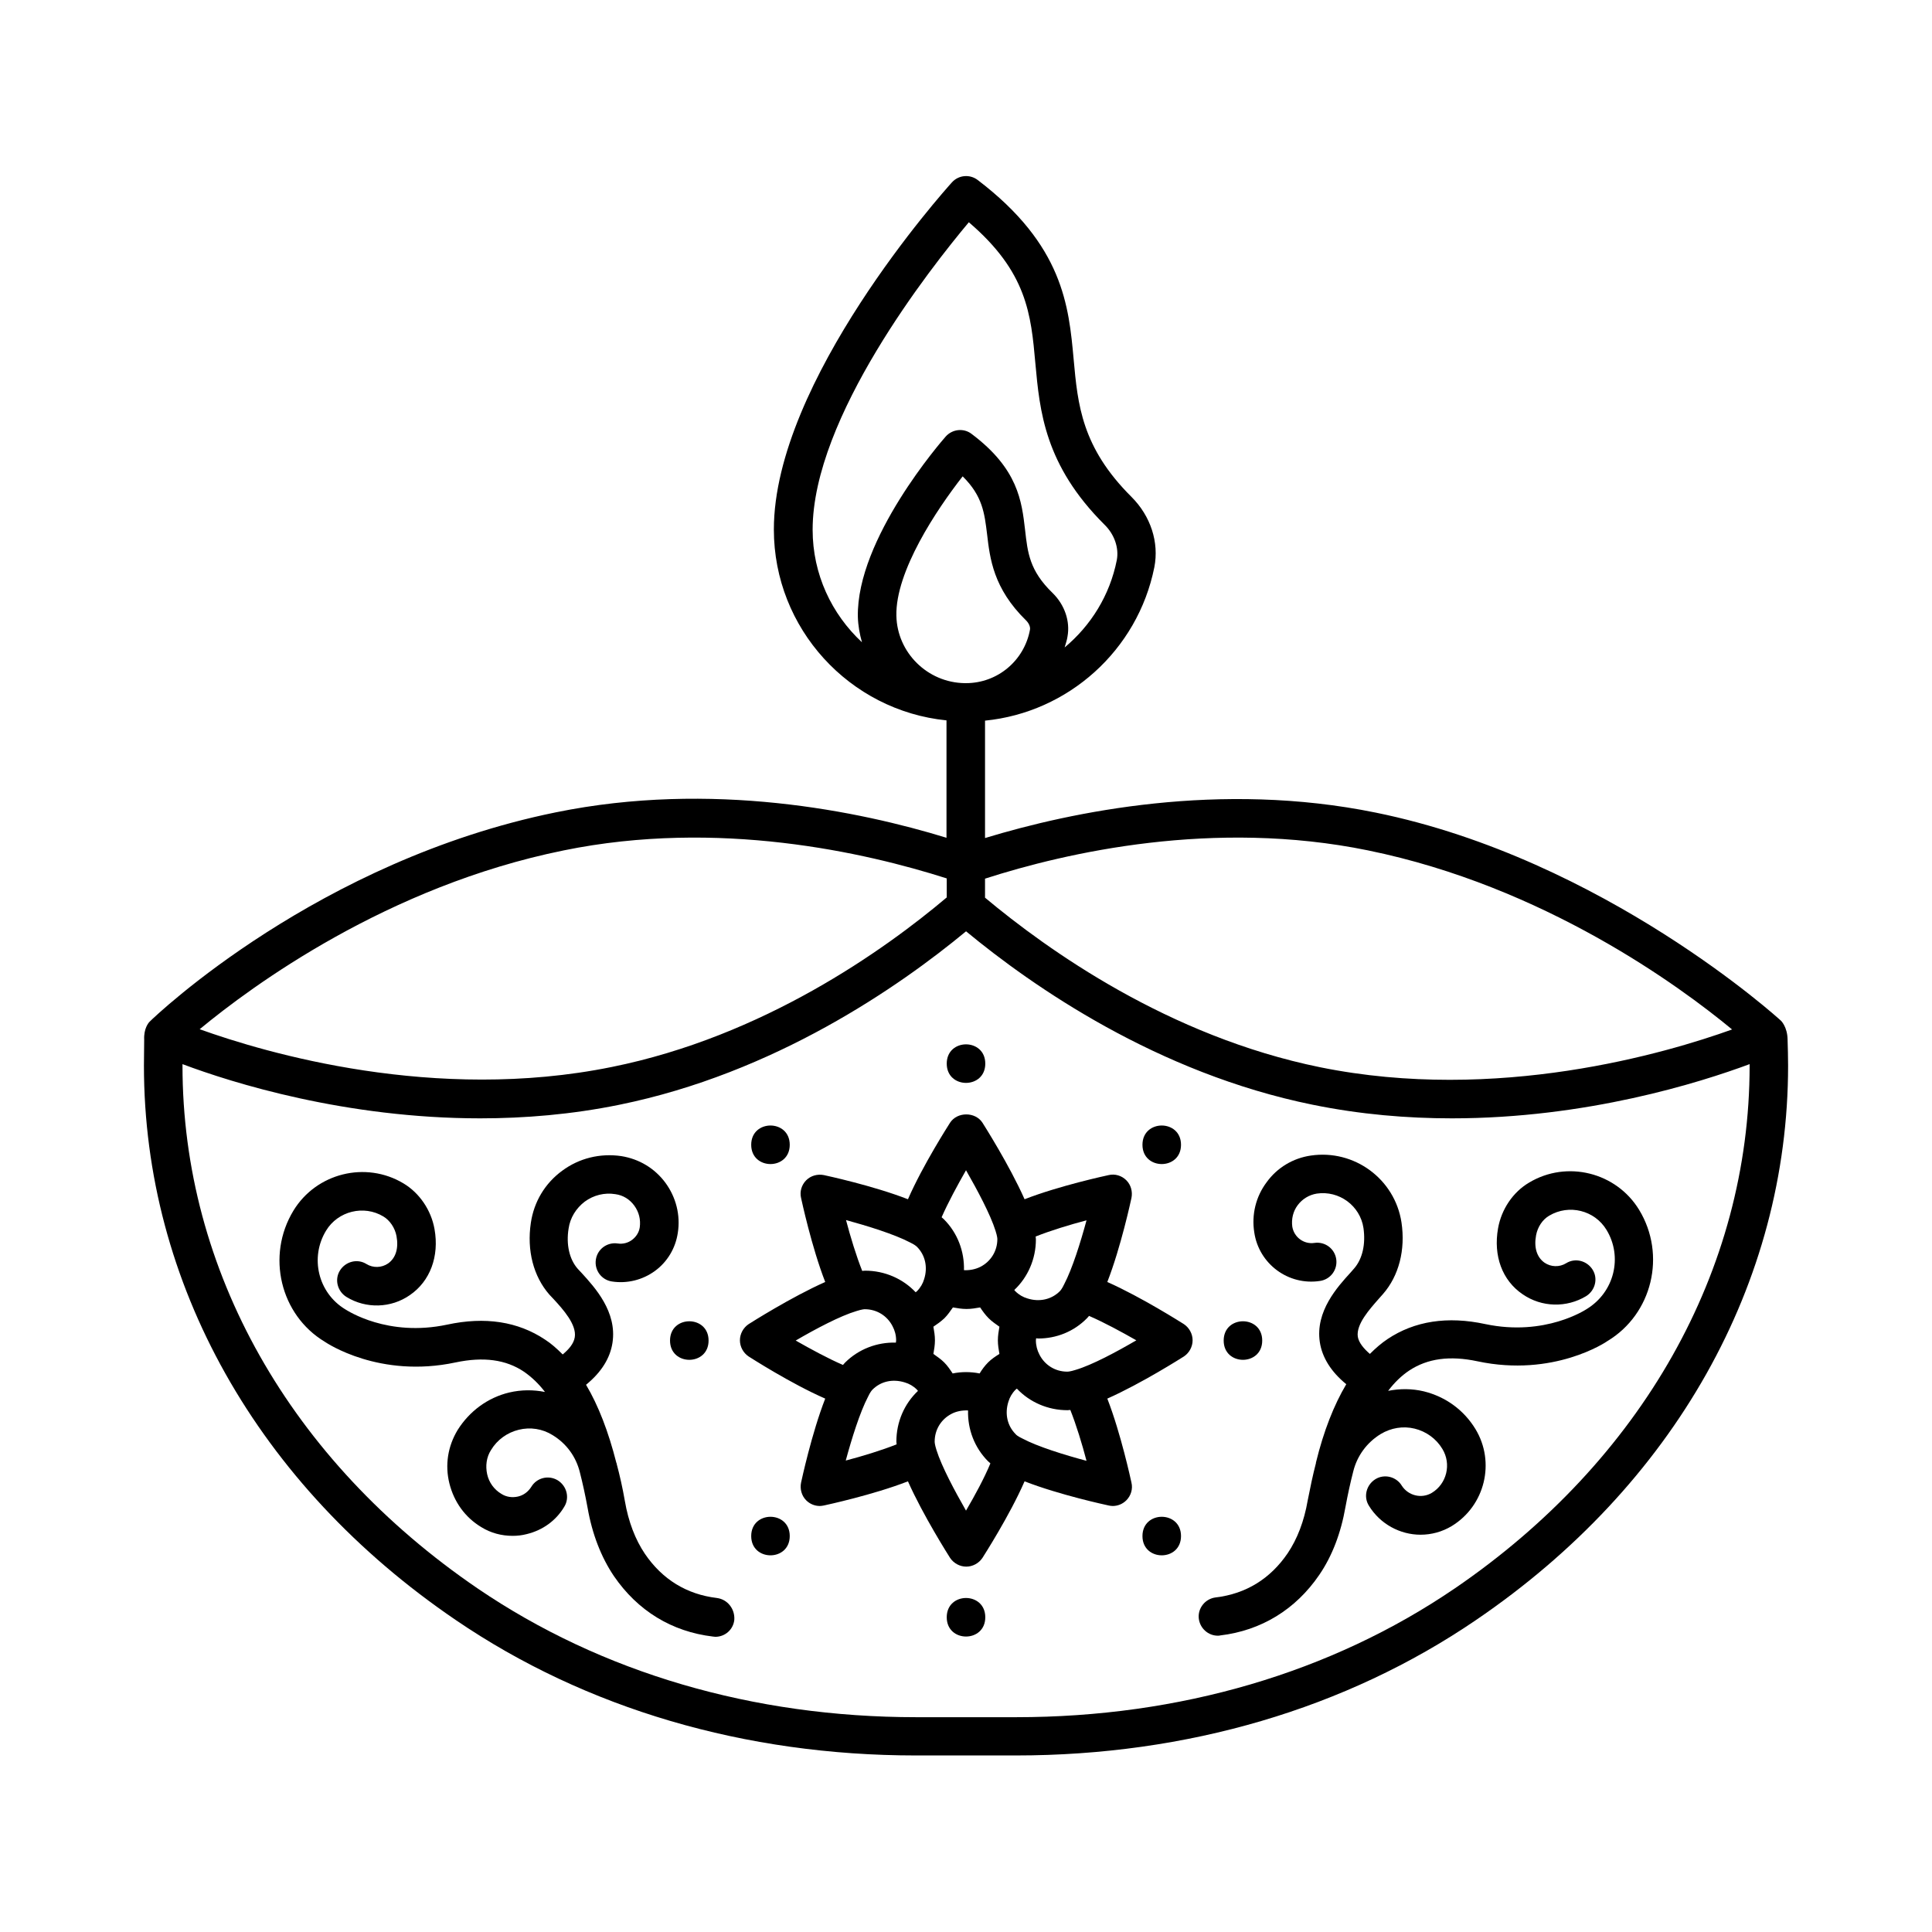 <?xml version="1.0" encoding="UTF-8"?>
<!-- Uploaded to: SVG Repo, www.svgrepo.com, Generator: SVG Repo Mixer Tools -->
<svg fill="#000000" width="800px" height="800px" version="1.1" viewBox="144 144 512 512" xmlns="http://www.w3.org/2000/svg">
 <g>
  <path d="m617.73 419.47c-0.066-3.336-1.703-4.969-1.906-5.106 0 0-46.703-42.688-107.23-55.012-41.324-8.441-80.473-0.273-103.55 6.738v-31.113c21.992-2.18 40.441-18.586 44.867-40.645 1.293-6.606-0.953-13.547-6.059-18.656-13.207-13.141-14.23-24.441-15.32-36.426-1.293-14.23-2.793-30.297-25.395-47.523-2.109-1.633-5.106-1.363-6.875 0.613-1.906 2.109-47.18 52.629-47.18 91.98 0 26.281 20.086 48 45.75 50.586v31.113c-23.078-7.082-62.227-15.184-103.55-6.738-62.906 12.801-105.87 53.719-107.64 55.488-0.273 0.273-1.566 1.77-1.43 4.766 0 2.316-0.066 4.633-0.066 6.879 0 57.598 30.094 111.18 82.652 146.92 34.449 23.488 76.66 35.879 121.93 35.879h26.484c45.344 0 87.484-12.391 121.93-35.879 52.562-35.742 82.723-89.324 82.723-146.92 0-2.312-0.07-4.699-0.137-6.945zm-111.18-50.105c46.637 9.531 82.652 36.016 96.473 47.453-17.43 6.262-62.297 19.539-109.2 10.008-40.102-8.168-72.168-31.047-88.781-44.934v-5.039c21.582-6.945 60.594-15.863 101.51-7.488zm-125-62.16c-0.273-11.777 10.688-28.188 17.566-36.969 5.309 5.242 5.785 9.805 6.469 15.32 0.75 6.398 1.633 14.367 10.348 22.875 0.75 0.75 1.156 1.703 1.02 2.449-1.496 8.168-8.578 14.16-16.953 14.16h-0.34c-9.871-0.137-17.902-8.102-18.109-17.836zm-22.195-22.809c0-29.82 31.25-69.375 41.395-81.496 15.453 13.207 16.477 24.441 17.633 37.379 1.156 12.664 2.449 26.961 18.312 42.754 2.656 2.586 3.879 6.195 3.269 9.395-1.84 9.328-6.875 17.359-13.82 23.148 0.273-0.953 0.613-1.906 0.75-2.859 0.75-4.086-0.75-8.441-3.949-11.574-6.129-5.922-6.606-10.688-7.285-16.68-0.887-7.625-1.84-16.203-14.16-25.461-2.109-1.633-5.106-1.293-6.875 0.68-0.953 1.09-23.691 27.098-23.285 47.793 0.066 2.316 0.477 4.562 1.09 6.738-8.035-7.484-13.074-18.039-13.074-29.816zm-65.969 84.969c40.984-8.375 79.93 0.543 101.51 7.422v5.039c-16.543 13.957-48.609 36.832-88.781 44.934-46.91 9.531-91.773-3.746-109.2-10.008 13.82-11.441 49.766-37.926 96.473-47.387zm236.11 195.6c-32.746 22.332-72.918 34.109-116.21 34.109h-26.484c-43.23 0-83.402-11.777-116.21-34.109-49.703-33.902-78.23-84.352-78.23-138.55v-0.41c13.207 4.969 43.23 14.367 78.906 14.367 11.777 0 24.238-1.02 36.902-3.609 41.121-8.375 74.074-31.25 91.844-45.957 17.703 14.637 50.652 37.582 91.844 45.957 12.664 2.586 25.055 3.609 36.902 3.609 35.742 0 65.699-9.465 78.906-14.367v0.41c-0.004 54.195-28.527 104.64-78.16 138.55z"/>
  <path d="m405.11 425.87c0 6.809-10.215 6.809-10.215 0s10.215-6.809 10.215 0"/>
  <path d="m405.11 572.59c0 6.809-10.215 6.809-10.215 0 0-6.809 10.215-6.809 10.215 0"/>
  <path d="m331.78 499.26c0 6.809-10.215 6.809-10.215 0 0-6.809 10.215-6.809 10.215 0"/>
  <path d="m437.45 483.74c3.609-9.258 6.262-21.648 6.398-22.262 0.34-1.703-0.137-3.473-1.363-4.699-1.227-1.227-2.996-1.77-4.699-1.363-0.613 0.137-13.004 2.793-22.262 6.398-4.016-9.055-10.824-19.742-11.164-20.289-1.906-2.926-6.672-2.926-8.578 0-0.34 0.543-7.215 11.234-11.164 20.289-9.258-3.609-21.648-6.262-22.262-6.398-1.703-0.34-3.473 0.137-4.699 1.363-1.227 1.227-1.77 2.996-1.363 4.699 0.137 0.613 2.793 13.004 6.398 22.262-9.055 4.016-19.742 10.824-20.289 11.164-1.43 0.953-2.316 2.586-2.316 4.289s0.887 3.336 2.316 4.289c0.543 0.34 11.234 7.215 20.289 11.164-3.609 9.258-6.262 21.648-6.398 22.262-0.34 1.703 0.137 3.473 1.363 4.699 0.953 0.953 2.246 1.496 3.609 1.496 0.34 0 0.68-0.066 1.09-0.137 0.613-0.137 13.004-2.793 22.262-6.398 4.016 9.055 10.824 19.742 11.164 20.289 0.953 1.43 2.586 2.316 4.289 2.316s3.336-0.887 4.289-2.316c0.34-0.543 7.215-11.234 11.164-20.289 9.258 3.609 21.648 6.262 22.262 6.398 0.34 0.066 0.68 0.137 1.09 0.137 1.363 0 2.656-0.543 3.609-1.496 1.227-1.227 1.77-2.996 1.363-4.699-0.137-0.613-2.793-13.004-6.398-22.262 9.055-4.016 19.742-10.824 20.289-11.164 1.43-0.953 2.316-2.586 2.316-4.289s-0.887-3.336-2.316-4.289c-0.547-0.336-11.234-7.144-20.289-11.164zm-11.438 0.613c-0.543 1.156-0.953 1.633-1.156 1.84-2.18 2.18-5.379 2.926-8.578 1.906-1.156-0.34-2.246-0.953-3.199-1.906-0.137-0.137-0.203-0.203-0.273-0.34 3.609-3.402 5.719-8.238 5.719-13.414 0-0.273-0.066-0.543-0.066-0.75 3.949-1.566 9.055-3.133 13.48-4.289-1.57 5.789-3.75 12.801-5.926 16.953zm-20.152 20.699c-0.887 0.887-1.633 1.906-2.246 2.926-2.383-0.477-4.832-0.477-7.148 0-0.68-1.02-1.363-2.043-2.246-2.926-0.887-0.887-1.906-1.566-2.859-2.246 0.203-1.156 0.41-2.383 0.41-3.609 0-1.227-0.203-2.449-0.41-3.609 1.02-0.68 1.973-1.363 2.926-2.246 0.887-0.887 1.566-1.906 2.246-2.859 1.156 0.203 2.383 0.41 3.609 0.41 1.227 0 2.449-0.203 3.609-0.41 0.68 1.02 1.363 1.973 2.246 2.859 0.887 0.887 1.906 1.566 2.859 2.246-0.203 1.156-0.41 2.383-0.41 3.609 0 1.227 0.203 2.449 0.41 3.609-1.09 0.68-2.113 1.359-2.996 2.246zm-5.856-50.926c2.996 5.242 6.469 11.711 7.828 16.066 0.477 1.496 0.477 2.109 0.477 2.18 0 3.133-1.703 5.922-4.492 7.352-1.363 0.68-2.859 0.953-4.356 0.887 0.137-4.969-1.703-9.871-5.309-13.48-0.203-0.203-0.41-0.34-0.613-0.543 1.699-3.883 4.215-8.512 6.465-12.461zm-14.844 19.129c1.156 0.543 1.703 1.02 1.84 1.156 2.18 2.18 2.926 5.379 1.906 8.578-0.34 1.156-0.953 2.246-1.906 3.199-0.137 0.137-0.273 0.203-0.34 0.273-3.402-3.609-8.238-5.719-13.414-5.719-0.273 0-0.543 0.066-0.75 0.066-1.566-3.949-3.133-9.055-4.289-13.48 5.719 1.57 12.801 3.75 16.953 5.926zm-14.16 18.18c1.496-0.477 2.109-0.477 2.18-0.477 3.133 0 5.922 1.703 7.352 4.492 0.613 1.156 0.953 2.383 0.953 3.812 0 0.203-0.066 0.34-0.066 0.543-4.969-0.137-9.871 1.703-13.48 5.309-0.203 0.203-0.34 0.41-0.543 0.613-3.949-1.703-8.578-4.223-12.527-6.469 5.238-3.059 11.773-6.531 16.133-7.824zm3.062 22.672c0.543-1.156 0.953-1.633 1.156-1.84 2.18-2.18 5.309-2.926 8.578-1.906 1.156 0.34 2.246 0.953 3.199 1.906 0.137 0.137 0.203 0.273 0.273 0.34-3.609 3.402-5.719 8.238-5.719 13.414 0 0.273 0.066 0.543 0.066 0.75-3.949 1.566-9.055 3.133-13.48 4.289 1.57-5.789 3.746-12.801 5.926-16.953zm25.941 30.227c-2.996-5.242-6.469-11.711-7.828-16.066-0.477-1.496-0.477-2.109-0.477-2.246 0-3.133 1.703-5.922 4.492-7.352 1.293-0.68 2.859-0.953 4.356-0.887-0.137 4.969 1.703 9.871 5.309 13.48 0.203 0.203 0.41 0.34 0.613 0.543-1.633 3.949-4.152 8.578-6.465 12.527zm14.91-19.129c-1.156-0.543-1.633-0.953-1.77-1.156-2.18-2.18-2.926-5.379-1.906-8.578 0.34-1.156 0.953-2.246 1.906-3.199 0.137-0.137 0.273-0.203 0.34-0.273 3.402 3.609 8.238 5.719 13.414 5.719 0.273 0 0.543-0.066 0.75-0.066 1.566 3.949 3.133 9.055 4.289 13.48-5.859-1.57-12.941-3.75-17.023-5.926zm14.16-18.18c-1.496 0.477-2.109 0.477-2.246 0.477-3.133 0-5.922-1.703-7.352-4.492-0.613-1.156-0.953-2.449-0.953-3.812 0-0.203 0.066-0.34 0.066-0.543 0.203 0 0.34 0.066 0.543 0.066 4.832 0 9.465-1.84 12.938-5.379 0.203-0.203 0.34-0.41 0.543-0.613 3.949 1.703 8.578 4.223 12.527 6.469-5.242 3.062-11.711 6.535-16.066 7.828z"/>
  <path d="m478.5 499.26c0 6.809-10.211 6.809-10.211 0 0-6.809 10.211-6.809 10.211 0"/>
  <path d="m333.96 567.48c-7.965-0.953-14.434-4.902-19.062-11.711-2.519-3.746-4.356-8.441-5.309-14.023-0.613-3.539-1.363-6.809-2.18-9.871v-0.066c0-0.066 0-0.066-0.066-0.137-2.109-8.305-4.766-15.184-8.035-20.695 4.086-3.336 6.398-7.082 7.012-11.164 1.227-8.168-4.629-14.57-8.168-18.449l-1.02-1.09c-2.246-2.519-3.133-6.469-2.449-10.688 0.41-2.859 1.973-5.379 4.289-7.148 2.316-1.703 5.242-2.449 8.102-1.973 2.043 0.273 3.812 1.363 5.039 3.062 1.227 1.703 1.703 3.676 1.43 5.719-0.203 1.363-0.953 2.519-2.043 3.336-1.09 0.816-2.449 1.156-3.812 0.953-2.793-0.41-5.379 1.496-5.785 4.289-0.41 2.793 1.496 5.379 4.289 5.785 4.016 0.613 8.102-0.41 11.371-2.793 3.269-2.383 5.445-5.992 6.059-10.078 0.75-4.699-0.477-9.465-3.269-13.277-2.859-3.879-7.012-6.332-11.711-7.082-5.582-0.816-11.164 0.543-15.66 3.879-4.562 3.336-7.488 8.238-8.305 13.82-1.09 7.285 0.68 14.16 4.902 18.996l1.156 1.227c2.449 2.656 6.129 6.738 5.582 10.078-0.273 1.703-1.566 3.199-3.199 4.562-1.496-1.496-2.996-2.859-4.699-3.949-7.148-4.766-15.863-6.129-25.938-3.949-15.727 3.336-26.348-3.676-27.027-4.086-7.148-4.356-9.395-13.684-5.039-20.832 3.133-5.176 10.008-6.875 15.184-3.746 1.703 1.02 3.062 2.996 3.473 5.176 0.613 3.269-0.203 5.856-2.246 7.285-1.703 1.156-3.949 1.227-5.719 0.137-2.383-1.496-5.516-0.68-7.012 1.703-1.496 2.383-0.68 5.516 1.703 7.012 5.176 3.199 11.848 2.996 16.816-0.477 5.379-3.676 7.828-10.281 6.535-17.496-0.887-5.039-4.016-9.602-8.238-12.117-10.008-5.992-23.078-2.723-29.141 7.215-7.285 11.984-3.473 27.641 8.238 34.723 0.613 0.41 14.57 9.805 34.723 5.516 7.422-1.566 13.344-0.75 18.109 2.449 1.973 1.363 3.879 3.133 5.582 5.379-3.062-0.613-6.262-0.613-9.465 0.137-5.719 1.363-10.555 4.969-13.684 9.941-2.586 4.289-3.402 9.258-2.18 14.16 1.227 4.902 4.152 8.988 8.441 11.574 2.519 1.566 5.379 2.316 8.305 2.316 1.293 0 2.519-0.137 3.812-0.477 4.152-1.02 7.691-3.539 9.871-7.215 1.496-2.383 0.68-5.516-1.703-7.012-2.449-1.496-5.582-0.68-7.012 1.703-0.816 1.293-2.043 2.246-3.539 2.586s-3.062 0.137-4.356-0.68c-1.973-1.156-3.336-3.062-3.812-5.242-0.477-2.18-0.203-4.492 1.02-6.398 1.633-2.723 4.289-4.629 7.352-5.379s6.262-0.273 8.988 1.43c3.676 2.246 6.195 5.719 7.215 9.871 0.75 2.926 1.43 6.059 2.043 9.395 1.227 7.012 3.609 13.07 6.945 18.043 6.332 9.258 15.387 14.773 26.281 16.066 0.203 0 0.41 0.066 0.613 0.066 2.586 0 4.766-1.906 5.039-4.492 0.199-2.938-1.844-5.457-4.637-5.797z"/>
  <path d="m578.38 464.61c-6.059-9.941-19.133-13.207-29.141-7.215-4.289 2.519-7.352 7.082-8.238 12.117-1.293 7.285 1.09 13.82 6.535 17.496 5.039 3.473 11.641 3.609 16.816 0.477 2.383-1.496 3.199-4.629 1.703-7.012-1.496-2.383-4.629-3.199-7.012-1.703-1.77 1.09-4.016 1.02-5.719-0.137-2.043-1.43-2.859-4.016-2.246-7.285 0.41-2.18 1.703-4.152 3.473-5.176 5.242-3.133 12.051-1.43 15.184 3.746 4.356 7.148 2.109 16.543-5.309 21.039-0.137 0.066-10.895 7.285-26.758 3.949-10.078-2.18-18.789-0.816-25.938 3.949-1.633 1.09-3.199 2.449-4.699 3.949-1.566-1.363-2.926-2.926-3.199-4.562-0.477-3.336 3.199-7.352 5.582-10.078l1.09-1.227c4.223-4.832 5.992-11.711 4.902-18.996-1.77-11.508-12.527-19.402-24.031-17.703-4.699 0.68-8.918 3.199-11.711 7.082-2.859 3.812-4.016 8.578-3.269 13.277 1.227 8.375 9.055 14.16 17.43 12.867 2.793-0.41 4.699-2.996 4.289-5.785-0.41-2.793-2.996-4.699-5.785-4.289-2.793 0.41-5.379-1.496-5.856-4.289-0.273-2.043 0.203-4.086 1.43-5.719 1.227-1.633 2.996-2.723 5.039-3.062 5.922-0.887 11.508 3.199 12.391 9.121 0.613 4.289-0.273 8.168-2.449 10.688l-0.953 1.09c-3.473 3.812-9.395 10.281-8.168 18.449 0.613 4.086 2.996 7.898 7.012 11.164-3.269 5.516-5.992 12.391-8.035 20.766v0.066 0.066c-0.816 3.133-1.496 6.398-2.18 9.871-0.953 5.582-2.793 10.281-5.309 14.023-4.629 6.809-11.098 10.758-19.062 11.711-2.793 0.34-4.832 2.859-4.492 5.652 0.34 2.586 2.519 4.492 5.039 4.492 0.203 0 0.41 0 0.613-0.066 10.895-1.293 20.016-6.875 26.281-16.066 3.402-4.969 5.719-11.031 6.945-18.043 0.613-3.336 1.293-6.398 2.043-9.328 1.02-4.152 3.609-7.691 7.285-9.941 2.723-1.633 5.922-2.18 8.988-1.43 3.062 0.75 5.719 2.656 7.352 5.379 2.449 4.016 1.156 9.258-2.793 11.641-2.723 1.633-6.262 0.75-7.965-1.906-1.43-2.383-4.629-3.199-7.012-1.703s-3.199 4.629-1.703 7.012c2.996 4.902 8.305 7.691 13.684 7.691 2.859 0 5.719-0.75 8.305-2.316 8.781-5.379 11.574-16.883 6.262-25.668-3.062-5.039-7.898-8.578-13.684-10.008-3.133-0.75-6.332-0.75-9.465-0.137 1.703-2.246 3.539-4.016 5.582-5.379 4.832-3.199 10.758-4.016 18.109-2.449 20.152 4.289 34.109-5.106 34.449-5.379 11.84-7.133 15.652-22.793 8.367-34.773z"/>
  <path d="m456.98 551.07c0 6.809-10.215 6.809-10.215 0 0-6.809 10.215-6.809 10.215 0"/>
  <path d="m353.29 551.07c0 6.809-10.211 6.809-10.211 0 0-6.809 10.211-6.809 10.211 0"/>
  <path d="m353.29 447.38c0 6.809-10.211 6.809-10.211 0 0-6.809 10.211-6.809 10.211 0"/>
  <path d="m456.98 447.38c0 6.809-10.215 6.809-10.215 0 0-6.809 10.215-6.809 10.215 0"/>
 </g>
</svg>